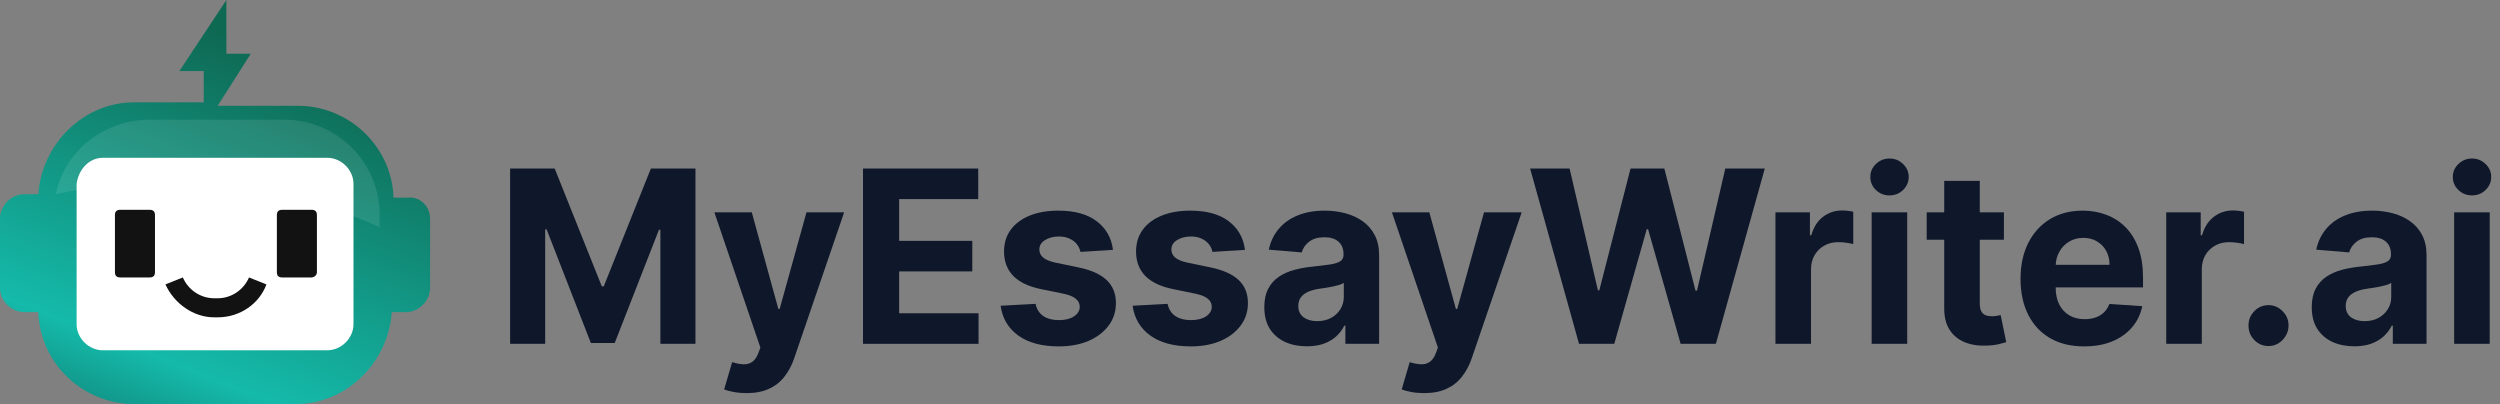 <svg width="198" height="32" viewBox="0 0 198 32" fill="none" xmlns="http://www.w3.org/2000/svg">
<rect x="0" y="0" width="198" height="32" fill="#808080" stroke="none"/>
<path d="M40.4 13.348H43.931L47.661 22.675H47.819L51.549 13.348H55.08V27.231H52.303V18.195H52.19L48.686 27.163H46.795L43.29 18.161H43.178V27.231H40.4V13.348Z" fill="#0F172A"/>
<path d="M59.125 31.135C58.768 31.135 58.433 31.106 58.12 31.047C57.812 30.993 57.556 30.923 57.353 30.837L57.988 28.681C58.318 28.785 58.616 28.842 58.88 28.851C59.149 28.86 59.381 28.797 59.575 28.661C59.773 28.526 59.934 28.295 60.057 27.97L60.223 27.529L56.579 16.819H59.542L61.645 24.465H61.75L63.873 16.819H66.855L62.907 28.356C62.718 28.916 62.46 29.404 62.134 29.82C61.812 30.241 61.404 30.564 60.91 30.79C60.417 31.02 59.822 31.135 59.125 31.135Z" fill="#0F172A"/>
<path d="M68.35 27.231V13.348H77.475V15.768H71.213V19.076H77.005V21.496H71.213V24.811H77.501V27.231H68.35Z" fill="#0F172A"/>
<path d="M88.149 19.788L85.57 19.95C85.526 19.724 85.431 19.521 85.286 19.34C85.14 19.155 84.948 19.008 84.71 18.9C84.477 18.787 84.197 18.73 83.871 18.73C83.434 18.73 83.066 18.825 82.766 19.015C82.466 19.2 82.317 19.449 82.317 19.761C82.317 20.009 82.414 20.219 82.608 20.391C82.802 20.563 83.134 20.701 83.606 20.805L85.444 21.184C86.432 21.392 87.168 21.726 87.653 22.187C88.138 22.648 88.38 23.254 88.38 24.004C88.38 24.686 88.184 25.285 87.792 25.8C87.404 26.316 86.87 26.718 86.192 27.007C85.517 27.292 84.739 27.434 83.857 27.434C82.513 27.434 81.442 27.147 80.644 26.573C79.85 25.995 79.385 25.208 79.249 24.214L82.019 24.065C82.103 24.485 82.306 24.806 82.627 25.028C82.949 25.245 83.361 25.353 83.864 25.353C84.358 25.353 84.754 25.256 85.054 25.061C85.358 24.863 85.513 24.607 85.517 24.296C85.513 24.033 85.405 23.819 85.193 23.652C84.981 23.48 84.655 23.349 84.214 23.258L82.456 22.899C81.464 22.696 80.725 22.343 80.24 21.842C79.76 21.34 79.52 20.701 79.52 19.923C79.52 19.254 79.696 18.678 80.049 18.195C80.406 17.711 80.906 17.338 81.55 17.076C82.198 16.814 82.956 16.683 83.824 16.683C85.107 16.683 86.117 16.961 86.853 17.517C87.593 18.073 88.025 18.83 88.149 19.788Z" fill="#0F172A"/>
<path d="M98.605 19.788L96.026 19.95C95.982 19.724 95.887 19.521 95.742 19.34C95.596 19.155 95.404 19.008 95.166 18.9C94.933 18.787 94.653 18.73 94.326 18.73C93.89 18.73 93.522 18.825 93.222 19.015C92.922 19.2 92.773 19.449 92.773 19.761C92.773 20.009 92.87 20.219 93.064 20.391C93.257 20.563 93.59 20.701 94.062 20.805L95.9 21.184C96.888 21.392 97.624 21.726 98.109 22.187C98.594 22.648 98.836 23.254 98.836 24.004C98.836 24.686 98.64 25.285 98.248 25.8C97.86 26.316 97.326 26.718 96.647 27.007C95.973 27.292 95.195 27.434 94.313 27.434C92.969 27.434 91.897 27.147 91.1 26.573C90.306 25.995 89.841 25.208 89.704 24.214L92.475 24.065C92.559 24.485 92.761 24.806 93.083 25.028C93.405 25.245 93.817 25.353 94.32 25.353C94.814 25.353 95.21 25.256 95.51 25.061C95.814 24.863 95.969 24.607 95.973 24.296C95.969 24.033 95.861 23.819 95.649 23.652C95.437 23.48 95.111 23.349 94.67 23.258L92.911 22.899C91.919 22.696 91.181 22.343 90.696 21.842C90.216 21.34 89.975 20.701 89.975 19.923C89.975 19.254 90.152 18.678 90.504 18.195C90.862 17.711 91.362 17.338 92.005 17.076C92.653 16.814 93.412 16.683 94.28 16.683C95.563 16.683 96.573 16.961 97.309 17.517C98.049 18.073 98.481 18.83 98.605 19.788Z" fill="#0F172A"/>
<path d="M103.506 27.427C102.858 27.427 102.281 27.312 101.774 27.082C101.267 26.847 100.866 26.501 100.57 26.044C100.279 25.584 100.134 25.01 100.134 24.323C100.134 23.744 100.237 23.258 100.445 22.865C100.652 22.472 100.934 22.156 101.291 21.916C101.648 21.677 102.054 21.496 102.508 21.374C102.966 21.252 103.447 21.166 103.949 21.116C104.54 21.053 105.016 20.994 105.378 20.94C105.739 20.881 106.001 20.795 106.164 20.682C106.327 20.57 106.409 20.402 106.409 20.181V20.14C106.409 19.711 106.277 19.379 106.012 19.144C105.752 18.909 105.382 18.791 104.901 18.791C104.394 18.791 103.991 18.906 103.691 19.137C103.392 19.363 103.193 19.648 103.096 19.991L100.491 19.774C100.623 19.141 100.883 18.595 101.271 18.134C101.659 17.668 102.159 17.311 102.772 17.063C103.389 16.809 104.104 16.683 104.915 16.683C105.479 16.683 106.019 16.751 106.535 16.886C107.055 17.022 107.516 17.232 107.917 17.517C108.322 17.802 108.642 18.168 108.875 18.615C109.109 19.058 109.226 19.589 109.226 20.208V27.231H106.555V25.787H106.475C106.312 26.112 106.094 26.399 105.821 26.648C105.547 26.892 105.219 27.084 104.835 27.224C104.452 27.36 104.009 27.427 103.506 27.427ZM104.313 25.434C104.727 25.434 105.093 25.351 105.411 25.184C105.728 25.012 105.977 24.781 106.158 24.492C106.339 24.203 106.429 23.875 106.429 23.509V22.404C106.341 22.463 106.219 22.517 106.065 22.567C105.915 22.612 105.746 22.655 105.556 22.696C105.366 22.732 105.177 22.766 104.987 22.797C104.798 22.825 104.626 22.849 104.472 22.872C104.141 22.922 103.852 23.001 103.605 23.109C103.359 23.218 103.167 23.365 103.03 23.55C102.893 23.731 102.825 23.957 102.825 24.228C102.825 24.621 102.964 24.921 103.242 25.129C103.524 25.333 103.881 25.434 104.313 25.434Z" fill="#0F172A"/>
<path d="M112.787 31.135C112.43 31.135 112.095 31.106 111.782 31.047C111.473 30.993 111.217 30.923 111.015 30.837L111.649 28.681C111.98 28.785 112.278 28.842 112.542 28.851C112.811 28.86 113.042 28.797 113.236 28.661C113.435 28.526 113.596 28.295 113.719 27.97L113.884 27.529L110.241 16.819H113.203L115.306 24.465H115.412L117.534 16.819H120.517L116.569 28.356C116.38 28.916 116.122 29.404 115.795 29.82C115.474 30.241 115.066 30.564 114.572 30.79C114.078 31.02 113.483 31.135 112.787 31.135Z" fill="#0F172A"/>
<path d="M125.059 27.231L121.185 13.348H124.312L126.554 22.994H126.666L129.139 13.348H131.817L134.284 23.014H134.403L136.644 13.348H139.772L135.897 27.231H133.107L130.528 18.154H130.422L127.85 27.231H125.059Z" fill="#0F172A"/>
<path d="M140.615 27.231V16.819H143.346V18.635H143.452C143.637 17.989 143.948 17.501 144.384 17.171C144.821 16.837 145.323 16.669 145.892 16.669C146.033 16.669 146.185 16.678 146.348 16.697C146.511 16.715 146.655 16.739 146.778 16.771V19.334C146.646 19.293 146.463 19.257 146.229 19.225C145.996 19.193 145.782 19.178 145.588 19.178C145.173 19.178 144.803 19.27 144.477 19.456C144.155 19.636 143.899 19.889 143.71 20.215C143.525 20.54 143.432 20.915 143.432 21.34V27.231H140.615Z" fill="#0F172A"/>
<path d="M148.234 27.231V16.819H151.051V27.231H148.234ZM149.649 15.476C149.231 15.476 148.871 15.334 148.572 15.049C148.276 14.76 148.129 14.414 148.129 14.012C148.129 13.614 148.276 13.273 148.572 12.989C148.871 12.699 149.231 12.555 149.649 12.555C150.068 12.555 150.425 12.699 150.721 12.989C151.02 13.273 151.17 13.614 151.17 14.012C151.17 14.414 151.02 14.76 150.721 15.049C150.425 15.334 150.068 15.476 149.649 15.476Z" fill="#0F172A"/>
<path d="M158.71 16.819V18.988H152.594V16.819H158.71ZM153.982 14.324H156.799V24.031C156.799 24.298 156.839 24.506 156.918 24.655C156.998 24.799 157.108 24.901 157.249 24.96C157.394 25.019 157.562 25.048 157.751 25.048C157.884 25.048 158.016 25.037 158.148 25.014C158.28 24.987 158.382 24.967 158.452 24.953L158.895 27.102C158.754 27.147 158.556 27.199 158.3 27.258C158.044 27.321 157.734 27.36 157.368 27.373C156.689 27.4 156.094 27.308 155.582 27.095C155.075 26.883 154.681 26.553 154.399 26.105C154.117 25.658 153.978 25.093 153.982 24.411V14.324Z" fill="#0F172A"/>
<path d="M165.065 27.434C164.02 27.434 163.121 27.217 162.367 26.783C161.617 26.345 161.04 25.726 160.634 24.926C160.229 24.122 160.026 23.17 160.026 22.072C160.026 21.001 160.229 20.061 160.634 19.252C161.04 18.443 161.611 17.813 162.347 17.361C163.088 16.909 163.956 16.683 164.952 16.683C165.622 16.683 166.246 16.794 166.824 17.015C167.405 17.232 167.912 17.56 168.344 17.998C168.781 18.436 169.12 18.988 169.363 19.652C169.605 20.312 169.726 21.085 169.726 21.97V22.764H161.15V20.974H167.075C167.075 20.558 166.987 20.19 166.81 19.869C166.634 19.548 166.389 19.297 166.076 19.116C165.768 18.931 165.409 18.839 164.999 18.839C164.571 18.839 164.192 18.94 163.861 19.144C163.535 19.343 163.279 19.611 163.094 19.95C162.909 20.285 162.814 20.658 162.81 21.069V22.77C162.81 23.285 162.902 23.731 163.088 24.106C163.277 24.481 163.544 24.77 163.888 24.973C164.232 25.177 164.639 25.279 165.111 25.279C165.424 25.279 165.71 25.233 165.971 25.143C166.231 25.052 166.453 24.917 166.638 24.736C166.824 24.555 166.965 24.334 167.062 24.072L169.667 24.248C169.535 24.89 169.264 25.45 168.854 25.929C168.448 26.404 167.923 26.774 167.28 27.041C166.641 27.303 165.902 27.434 165.065 27.434Z" fill="#0F172A"/>
<path d="M171.565 27.231V16.819H174.296V18.635H174.401C174.587 17.989 174.897 17.501 175.334 17.171C175.77 16.837 176.273 16.669 176.841 16.669C176.982 16.669 177.135 16.678 177.298 16.697C177.461 16.715 177.604 16.739 177.727 16.771V19.334C177.595 19.293 177.412 19.257 177.179 19.225C176.945 19.193 176.731 19.178 176.537 19.178C176.123 19.178 175.753 19.27 175.426 19.456C175.105 19.636 174.849 19.889 174.659 20.215C174.474 20.54 174.382 20.915 174.382 21.34V27.231H171.565Z" fill="#0F172A"/>
<path d="M179.667 27.407C179.23 27.407 178.855 27.249 178.542 26.933C178.234 26.612 178.08 26.227 178.08 25.78C178.08 25.337 178.234 24.958 178.542 24.641C178.855 24.325 179.23 24.167 179.667 24.167C180.09 24.167 180.46 24.325 180.777 24.641C181.095 24.958 181.254 25.337 181.254 25.78C181.254 26.078 181.179 26.352 181.029 26.6C180.883 26.844 180.692 27.041 180.453 27.19C180.215 27.335 179.953 27.407 179.667 27.407Z" fill="#0F172A"/>
<path d="M186.463 27.427C185.815 27.427 185.237 27.312 184.73 27.082C184.223 26.847 183.822 26.501 183.527 26.044C183.236 25.584 183.09 25.01 183.09 24.323C183.09 23.744 183.194 23.258 183.401 22.865C183.608 22.472 183.89 22.156 184.247 21.916C184.604 21.677 185.01 21.496 185.464 21.374C185.923 21.252 186.403 21.166 186.906 21.116C187.496 21.053 187.972 20.994 188.334 20.94C188.695 20.881 188.958 20.795 189.121 20.682C189.284 20.57 189.365 20.402 189.365 20.181V20.14C189.365 19.711 189.233 19.379 188.969 19.144C188.709 18.909 188.338 18.791 187.858 18.791C187.351 18.791 186.947 18.906 186.648 19.137C186.348 19.363 186.15 19.648 186.053 19.991L183.447 19.774C183.579 19.141 183.84 18.595 184.228 18.134C184.615 17.668 185.116 17.311 185.729 17.063C186.346 16.809 187.06 16.683 187.871 16.683C188.435 16.683 188.975 16.751 189.491 16.886C190.011 17.022 190.472 17.232 190.873 17.517C191.279 17.802 191.598 18.168 191.832 18.615C192.065 19.058 192.182 19.589 192.182 20.208V27.231H189.511V25.787H189.432C189.268 26.112 189.05 26.399 188.777 26.648C188.504 26.892 188.175 27.084 187.792 27.224C187.408 27.36 186.965 27.427 186.463 27.427ZM187.269 25.434C187.684 25.434 188.05 25.351 188.367 25.184C188.684 25.012 188.933 24.781 189.114 24.492C189.295 24.203 189.385 23.875 189.385 23.509V22.404C189.297 22.463 189.176 22.517 189.022 22.567C188.872 22.612 188.702 22.655 188.512 22.696C188.323 22.732 188.133 22.766 187.944 22.797C187.754 22.825 187.582 22.849 187.428 22.872C187.097 22.922 186.809 23.001 186.562 23.109C186.315 23.218 186.123 23.365 185.986 23.55C185.85 23.731 185.781 23.957 185.781 24.228C185.781 24.621 185.92 24.921 186.198 25.129C186.48 25.333 186.837 25.434 187.269 25.434Z" fill="#0F172A"/>
<path d="M194.368 27.231V16.819H197.185V27.231H194.368ZM195.783 15.476C195.364 15.476 195.005 15.334 194.705 15.049C194.41 14.76 194.262 14.414 194.262 14.012C194.262 13.614 194.41 13.273 194.705 12.989C195.005 12.699 195.364 12.555 195.783 12.555C196.202 12.555 196.559 12.699 196.854 12.989C197.154 13.273 197.304 13.614 197.304 14.012C197.304 14.414 197.154 14.76 196.854 15.049C196.559 15.334 196.202 15.476 195.783 15.476Z" fill="#0F172A"/>
<path d="M34.065 17.305V22.798C34.065 23.76 33.237 24.721 32.134 24.721H31.03C30.755 28.704 27.445 32 23.445 32H10.619C6.62 32 3.172 28.841 3.034 24.721H1.931C0.965 24.721 0 23.897 0 22.798V17.305C0 16.343 0.827 15.382 1.931 15.382H3.034C3.31 11.399 6.62 8.103 10.619 8.103H16.136V5.631H14.205L17.929 0V4.258H19.86L17.239 8.378H23.583C27.583 8.378 31.03 11.537 31.168 15.657H32.272C33.237 15.519 34.065 16.343 34.065 17.305Z" fill="url(#paint0_linear_4883_207)"/>
<path opacity="0.1" d="M30.066 17.03V17.992C20.275 13.597 11.172 13.871 4.415 15.382C5.104 11.949 8.276 9.477 11.862 9.477H22.481C26.619 9.477 30.066 12.773 30.066 17.03Z" fill="white"/>
<path d="M8.137 12.498H25.927C27.031 12.498 27.996 13.459 27.996 14.558V25.683C27.996 26.781 27.031 27.743 25.927 27.743H8.137C7.033 27.743 6.068 26.781 6.068 25.683V14.558C6.206 13.459 7.033 12.498 8.137 12.498Z" fill="white"/>
<path d="M9.516 16.617H11.861C12.137 16.617 12.274 16.755 12.274 17.029V21.561C12.274 21.836 12.137 21.973 11.861 21.973H9.516C9.24 21.973 9.103 21.836 9.103 21.561V17.029C9.103 16.755 9.24 16.617 9.516 16.617Z" fill="#121212"/>
<path d="M24.686 21.973H22.341C22.066 21.973 21.928 21.836 21.928 21.561V17.029C21.928 16.755 22.066 16.617 22.341 16.617H24.686C24.962 16.617 25.1 16.755 25.1 17.029V21.561C25.1 21.836 24.824 21.973 24.686 21.973Z" fill="#121212"/>
<path d="M17.239 25.133H16.964C15.309 25.133 13.792 24.035 13.102 22.524L14.481 21.975C14.895 22.936 15.86 23.623 16.964 23.623H17.239C18.343 23.623 19.308 22.936 19.722 21.975L21.101 22.524C20.549 24.035 19.032 25.133 17.239 25.133Z" fill="#121212"/>
<defs>
<linearGradient id="paint0_linear_4883_207" x1="2.454" y1="52.324" x2="24.872" y2="-4.954" gradientUnits="userSpaceOnUse">
<stop/>
<stop offset="0.423" stop-color="#15BAAA"/>
<stop offset="0.841" stop-color="#0E6953"/>
</linearGradient>
</defs>
</svg>
